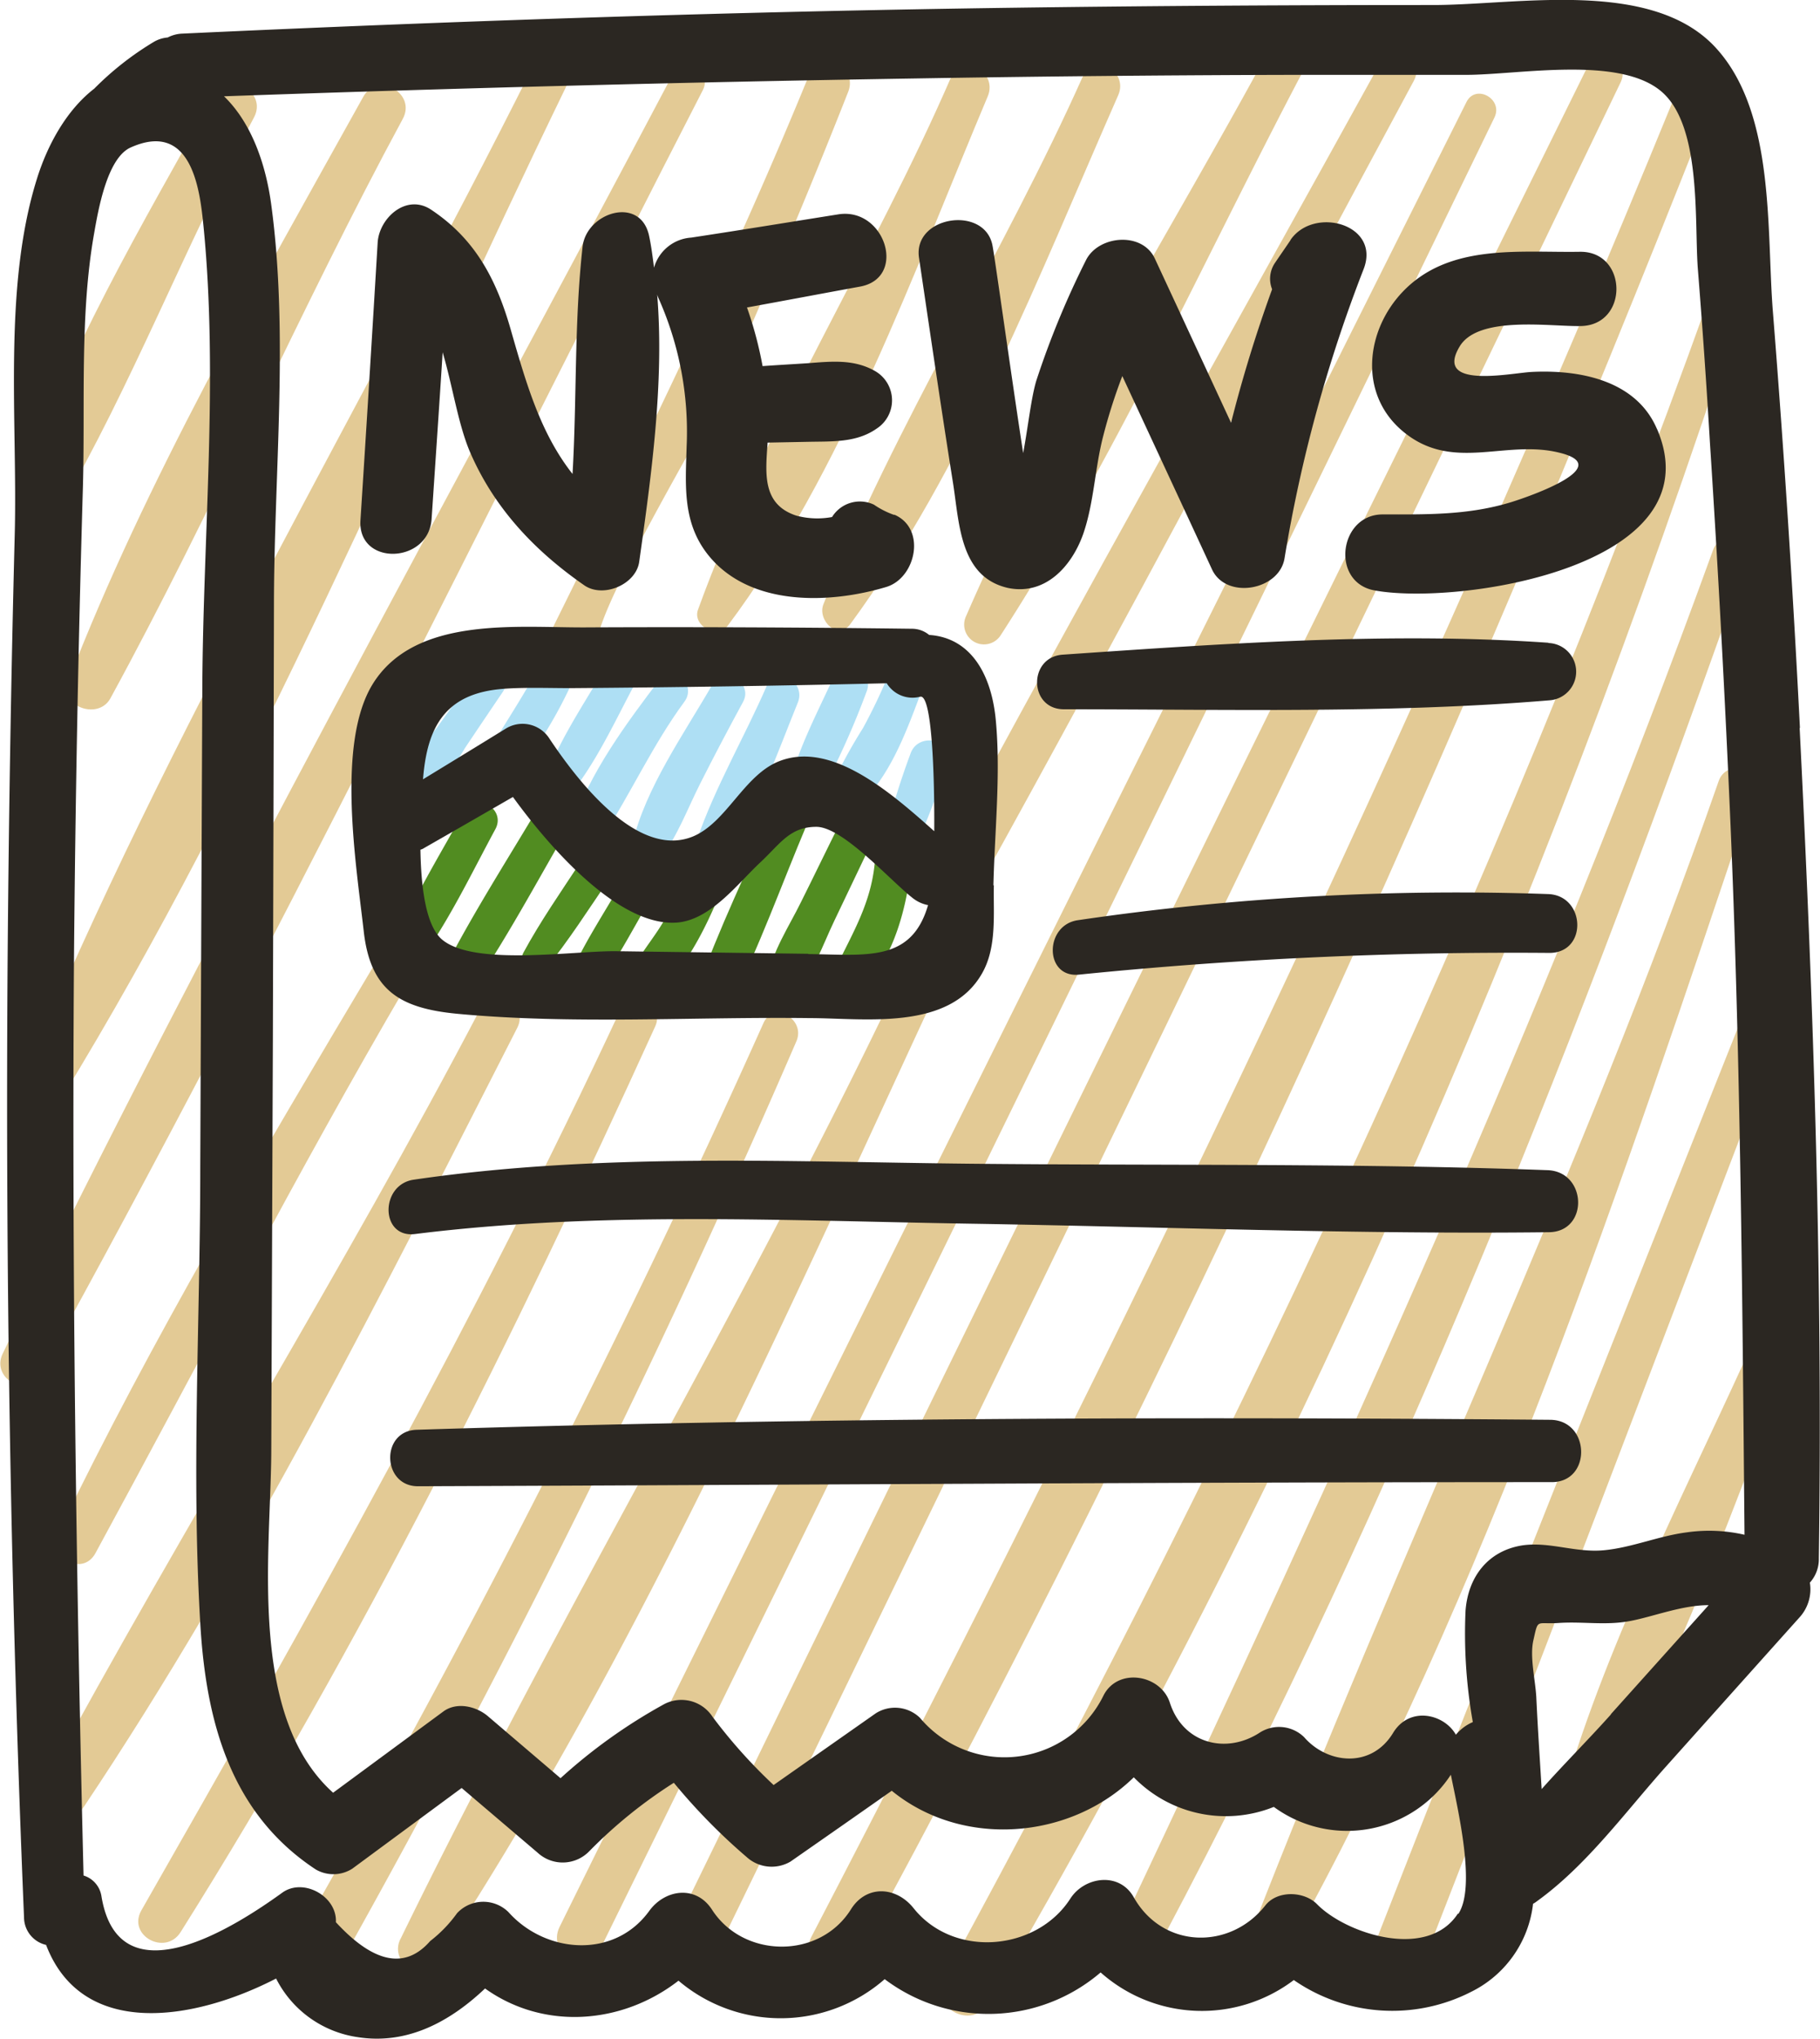 <svg id="Layer_1" data-name="Layer 1" xmlns="http://www.w3.org/2000/svg" viewBox="0 0 203.03 227.36"><defs><style>.cls-1{fill:#518c21;}.cls-1,.cls-2,.cls-3,.cls-4{fill-rule:evenodd;}.cls-2{fill:#aedff4;}.cls-3{fill:#e3ca95;}.cls-4{fill:#2b2722;}</style></defs><path class="cls-1" d="M81.44,109c-2.46,4.46-5.17,8.86-7.21,13.51a1.86,1.86,0,0,0,3.25,1.8c2.84-4.23,5.07-8.88,7.48-13.34C86.21,108.66,82.69,106.72,81.44,109Z" transform="translate(-29.7 -18.5)"/><path class="cls-1" d="M90.31,107.62c-3.64,6.18-7.6,12.29-10.88,18.64a1.94,1.94,0,0,0,3.39,1.88c4-6,7.35-12.38,11-18.57C95.11,107.34,91.61,105.41,90.31,107.62Z" transform="translate(-29.7 -18.5)"/><path class="cls-1" d="M94.39,114.74c-2.16,3.29-4.42,6.53-6.3,10-.79,1.48,1.34,3.21,2.48,1.82,2.59-3.2,4.78-6.64,7.07-10C99,114.56,95.7,112.74,94.39,114.74Z" transform="translate(-29.7 -18.5)"/><path class="cls-1" d="M99,117c-1.77,3.1-3.8,6.16-5.32,9.39a1.73,1.73,0,0,0,3,1.68c2.07-2.93,3.74-6.17,5.55-9.25C103.49,116.77,100.21,115,99,117Z" transform="translate(-29.7 -18.5)"/><path class="cls-1" d="M107.13,114.31a47,47,0,0,1-3.34,6.84c-1.2,2.06-2.85,3.92-3.89,6.07a1.84,1.84,0,0,0,2.93,2.16c4-3.29,6.47-9.31,8.31-14.06C112.13,112.84,108.08,111.88,107.13,114.31Z" transform="translate(-29.7 -18.5)"/><path class="cls-1" d="M116.16,108.51c-3,6.84-6.32,13.64-8.79,20.66-.76,2.16,2.72,3.5,3.73,1.47,3.3-6.49,5.77-13.46,8.6-20.17C120.7,108.09,117.18,106.12,116.16,108.51Z" transform="translate(-29.7 -18.5)"/><path class="cls-1" d="M123.59,109.92c-1.51,3-3,6.11-4.53,9.17-1.34,2.74-3.25,5.55-3.73,8.57-.25,1.65,1.73,3.06,3,1.67,2.1-2.26,3.13-5.41,4.46-8.18q2.2-4.61,4.4-9.22C128.38,109.52,124.77,107.51,123.59,109.92Z" transform="translate(-29.7 -18.5)"/><path class="cls-1" d="M127.27,114.88c-.46,4.39-2.41,7.6-4.27,11.44a2,2,0,0,0,3.11,2.28c3.4-3.52,4.78-9.1,5.26-13.82C131.62,112.16,127.53,112.29,127.27,114.88Z" transform="translate(-29.7 -18.5)"/><path class="cls-2" d="M82.6,93.84c-1.37,1.93-2.78,3.89-4.17,5.82a21,21,0,0,0-3.38,5.73c-.4,1.2,1.24,2.51,2.29,1.69a21.43,21.43,0,0,0,4.25-5.19c1.41-2.1,2.81-4.18,4.22-6.26S83.94,92,82.6,93.84Z" transform="translate(-29.7 -18.5)"/><path class="cls-2" d="M89.57,93.31c-1.83,3.43-4.06,6.62-5.95,10-1,1.86,1.61,3.92,3.07,2.26a49.63,49.63,0,0,0,6.5-10.25C94.43,92.94,90.82,91,89.57,93.31Z" transform="translate(-29.7 -18.5)"/><path class="cls-2" d="M97.38,92.66c-2.16,3.74-4.72,7.48-6.38,11.48a1.84,1.84,0,0,0,3.22,1.77c2.54-3.51,4.4-7.61,6.46-11.43C101.86,92.33,98.59,90.56,97.38,92.66Z" transform="translate(-29.7 -18.5)"/><path class="cls-2" d="M103.37,94.17c-3.79,5-7.91,10.51-9.88,16.5-.67,2,2.28,3,3.34,1.31,3.25-5,5.66-10.39,9.23-15.24C107.46,94.85,104.81,92.25,103.37,94.17Z" transform="translate(-29.7 -18.5)"/><path class="cls-2" d="M109.13,94.91c-3.11,5.4-7.45,11.52-8.87,17.63-.38,1.65,1.94,3.26,3.11,1.71,1.92-2.52,3-5.51,4.43-8.34,1.54-3.06,3.14-6.09,4.77-9.09C113.82,94.59,110.4,92.72,109.13,94.91Z" transform="translate(-29.7 -18.5)"/><path class="cls-2" d="M115.27,94.91c-2.49,5.75-5.79,11.33-7.82,17.24-.73,2.16,2.37,3,3.49,1.38,3.41-5,5.51-11.15,7.77-16.7C119.64,94.52,116.28,92.58,115.27,94.91Z" transform="translate(-29.7 -18.5)"/><path class="cls-2" d="M122.82,93.73c-1.66,3.66-3.6,7.31-4.77,11.16-.65,2.15,2.5,3.27,3.58,1.41a91.56,91.56,0,0,0,4.72-10.61C127.36,93.33,123.9,91.35,122.82,93.73Z" transform="translate(-29.7 -18.5)"/><path class="cls-2" d="M128.71,94a62.18,62.18,0,0,1-2.74,5.7,58.4,58.4,0,0,0-3.08,5.52c-.83,2,1.54,4.2,3.28,2.41,3.1-3.2,4.81-8,6.35-12.1C133.35,93.36,129.62,91.87,128.71,94Z" transform="translate(-29.7 -18.5)"/><path class="cls-2" d="M131.26,102.58a82.92,82.92,0,0,0-2.75,8.84c-.42,2,2.46,3.28,3.39,1.34a85.63,85.63,0,0,0,3.48-9.15C136.28,101,132.12,100,131.26,102.58Z" transform="translate(-29.7 -18.5)"/><path class="cls-3" d="M53.54,29.16c-7.81,14.15-16.85,29.12-21.67,44.6-.81,2.62,3.06,4,4.37,1.73C44.4,61.5,50.3,46,58,31.66,59.64,28.73,55.14,26.24,53.54,29.16Z" transform="translate(-29.7 -18.5)"/><path class="cls-3" d="M70.22,29.3C58.49,50.41,46,72,37.29,94.53c-1,2.73,3.35,4.34,4.72,1.86C53.57,75.23,63.15,53,74.63,31.76,76.19,28.88,71.79,26.46,70.22,29.3Z" transform="translate(-29.7 -18.5)"/><path class="cls-3" d="M89,26.2c-18.64,37.23-40.66,74-56.58,112.46-1.14,2.75,2.51,5,4.15,2.3C58.29,105.52,74.64,65.66,92.79,28.3,94,25.79,90.25,23.71,89,26.2Z" transform="translate(-29.7 -18.5)"/><path class="cls-3" d="M104.8,26.69C79.75,74.16,53.47,121.22,30,169.46c-1.33,2.72,2.65,5,4.13,2.3,26-47,49.46-95.5,74-143.26C109.17,26.36,105.91,24.56,104.8,26.69Z" transform="translate(-29.7 -18.5)"/><path class="cls-3" d="M120.13,26.44c-8.8,21.59-19,42.33-29.33,63.21a2.83,2.83,0,0,0,.06,2.84c.31.4.62.79,1,1.19a2.72,2.72,0,0,0,4.88-.77c.1-.22.16-.42.24-.62A2.21,2.21,0,0,0,96.31,90c.54-4.74,12.32-24.3,13.84-27.67,5-11.08,9.71-22.27,14.17-33.59C125.44,25.93,121.29,23.58,120.13,26.44Z" transform="translate(-29.7 -18.5)"/><path class="cls-3" d="M135.87,26.94c-8.66,20-20.93,39.18-28.31,59.57-.63,1.76,2.14,3.33,3.29,1.81,12.81-17.08,20.81-39.56,29.06-59.13C141,26.47,137,24.2,135.87,26.94Z" transform="translate(-29.7 -18.5)"/><path class="cls-3" d="M150.56,26.88c-8.89,19.9-20.95,38.88-29,59-.72,1.78,1.62,4.13,3,2.22,12.77-17.41,21.25-39.37,29.89-59C155.61,26.43,151.73,24.25,150.56,26.88Z" transform="translate(-29.7 -18.5)"/><path class="cls-3" d="M171,24.56c-11.18,20.6-24.18,41.12-33.52,62.63a2.21,2.21,0,0,0,3.86,2.14C154.09,69.63,164,47.46,174.9,26.74,176.25,24.17,172.38,22,171,24.56Z" transform="translate(-29.7 -18.5)"/><path class="cls-3" d="M71.27,126.41C59,147,46.65,167.83,36.21,189.42c-1.31,2.73,2.68,5,4.14,2.29,11.5-21.14,22.48-42.44,34.64-63.22C76.39,126.1,72.67,124.08,71.27,126.41Z" transform="translate(-29.7 -18.5)"/><path class="cls-3" d="M83.35,130.88c-15.39,29.39-33,57.5-48.76,86.64-1.58,2.93,2.66,5.16,4.47,2.47,18.33-27.4,33.37-57.54,48.34-86.86C88.77,130.48,84.74,128.25,83.35,130.88Z" transform="translate(-29.7 -18.5)"/><path class="cls-3" d="M99,130.92C82.9,165.5,64.37,198.46,45.47,231.55c-1.59,2.81,2.68,5.12,4.38,2.42,20.2-32.12,37.23-66.47,52.94-101C103.94,130.49,100.19,128.39,99,130.92Z" transform="translate(-29.7 -18.5)"/><path class="cls-3" d="M114.87,132.59c-16,35.7-33.79,70.37-53.23,104.31-1.76,3.08,3.1,5.77,4.85,2.67a1114.86,1114.86,0,0,0,52.05-104.94C119.61,132.15,116,130.1,114.87,132.59Z" transform="translate(-29.7 -18.5)"/><path class="cls-3" d="M183.7,25.46c-16.44,29.8-33.2,59.48-49.31,89.47-1.55,2.91,2.88,5.36,4.48,2.48,16.52-29.8,32.4-59.93,48.55-89.9C188.73,25.09,185,23.05,183.7,25.46Z" transform="translate(-29.7 -18.5)"/><path class="cls-3" d="M129.67,128.64c-17.19,36-37.8,70.25-55.27,106.05A2.37,2.37,0,0,0,78.55,237c21.66-33,38.26-70.49,54.84-106.25C134.56,128.23,130.85,126.17,129.67,128.64Z" transform="translate(-29.7 -18.5)"/><path class="cls-3" d="M193.29,29.88Q142.4,131.46,92.12,233.4c-1.46,3,3,5.49,4.52,2.5q50.16-102,99.77-204.29C197.43,29.54,194.32,27.81,193.29,29.88Z" transform="translate(-29.7 -18.5)"/><path class="cls-3" d="M206.91,25.71Q155.28,130.1,104.31,234.8c-1.51,3.13,3.24,5.78,4.76,2.63Q160,132.69,210.48,27.7C211.65,25.34,208.08,23.35,206.91,25.71Z" transform="translate(-29.7 -18.5)"/><path class="cls-3" d="M216.22,30c-28.6,69.87-61.19,137.54-96,204.49-1.65,3.19,3.16,5.87,4.9,2.71,36-66.1,67.11-135.19,94.73-205.19C220.82,29.58,217.23,27.55,216.22,30Z" transform="translate(-29.7 -18.5)"/><path class="cls-3" d="M222.49,45.72C198.83,112.93,169,176.65,135,239.15c-1.71,3.19,3.11,5.87,5,2.73,35.95-61.31,64.2-127.72,85.89-195.31C226.53,44.43,223.2,43.67,222.49,45.72Z" transform="translate(-29.7 -18.5)"/><path class="cls-3" d="M220.8,79.84C201.89,132,179,182,155.32,232.17c-1.3,2.76,2.74,5.07,4.2,2.32,26-49.06,46.72-101.35,65.09-153.69C225.46,78.39,221.65,77.49,220.8,79.84Z" transform="translate(-29.7 -18.5)"/><path class="cls-3" d="M221.43,105.6c-15.35,44-35.6,85.68-52.38,129-.92,2.39,2.92,3.77,4.12,1.61,22.39-40.15,37.62-86.17,52.22-129.62C226.25,104.08,222.28,103.14,221.43,105.6Z" transform="translate(-29.7 -18.5)"/><path class="cls-3" d="M224.14,131.69C210.4,166.27,196.53,200.81,183,235.47c-1.36,3.5,4.32,4.9,5.67,1.43,13.44-34.44,26.51-69,39.72-103.52C229.33,131,225.11,129.26,224.14,131.69Z" transform="translate(-29.7 -18.5)"/><path class="cls-3" d="M227.23,163.73c-7.35,16.89-16.53,33.89-22.12,51.42-.84,2.72,3.25,4.23,4.58,1.82,8.7-16,14.54-34.21,21.58-51C232.41,163.27,228.42,161,227.23,163.73Z" transform="translate(-29.7 -18.5)"/><path class="cls-4" d="M230.49,99.67q-1.17-23.15-3-46.22c-.75-9,.31-22.12-6.24-29.46-7.09-8-22.34-4.91-31.75-4.93-15.49,0-31,.09-46.48.3-31,.42-62,1.45-93,2.89a3.83,3.83,0,0,0-1.61.43,3.71,3.71,0,0,0-1.48.45,33.85,33.85,0,0,0-6.72,5.26c-3.07,2.37-5.21,6.24-6.4,10.08C30,50.67,31.68,65.6,31.34,78.22q-.59,23-.78,46.07-.42,54,1.82,108.05a3.17,3.17,0,0,0,2.46,3.06c4,10.45,16.38,8.53,25.66,3.75a12.13,12.13,0,0,0,9.06,6.53c5.58.9,10.38-1.75,14.25-5.42,6.58,4.7,15.31,4,21.58-.87a17.61,17.61,0,0,0,23-.17,19.23,19.23,0,0,0,24.09-.75,17,17,0,0,0,21.55.85,19.31,19.31,0,0,0,19.75,1.33,12.52,12.52,0,0,0,6.94-9.84,2.34,2.34,0,0,0,.42-.27c5.56-4,9.82-9.9,14.38-15q7.49-8.37,15-16.75A4.65,4.65,0,0,0,231.6,195a3.91,3.91,0,0,0,1-2.72c.45-30.84-.59-61.77-2.14-92.58Zm-27.83,77.17c4.46.06,4.62,6.95.15,6.95-42.17,0-84.33.31-126.49.46-4,0-4.19-6.16-.15-6.3,42.13-1.32,84.34-1.47,126.48-1.11ZM202.34,149c4.41.16,4.62,6.86.16,6.92-21.49.25-43-.6-64.49-.95-20.61-.33-41.46-1.41-62,1.15-3.91.5-3.94-5.52-.15-6.06,20.52-3,41.28-2,62-1.78,21.46.22,43-.07,64.46.72Zm.09-30.79c4.16.18,4.39,6.55.13,6.56a481.37,481.37,0,0,0-52.46,2.42c-3.91.43-3.93-5.54-.14-6.07a290.45,290.45,0,0,1,52.45-2.91Zm0-28a3.2,3.2,0,0,1,.13,6.39c-17.81,1.49-36.27,1-54.18,1-3.92,0-4-5.82-.13-6.09,17.8-1.22,36.38-2.56,54.17-1.33Zm-61.86,27c-.07,3.2.36,6.9-1.31,9.83-3.67,6.49-13.19,5-19.27,5-13-.16-26.38.73-39.27-.48-6.4-.61-9.72-2.59-10.45-9.26-.84-7.41-3.06-20.89,1-27.5,4.72-7.64,16.14-6.29,23.72-6.33,12.17-.06,24.29,0,36.46.15a3,3,0,0,1,1.9.69c4.68.31,7,4.45,7.45,9.66.54,5.94-.14,12.3-.28,18.28ZM85.81,95.32c2.55-.19,5.18-.07,7.74-.08,11.71-.09,23.38-.26,35.07-.54a3.37,3.37,0,0,0,3.73,1.5c1.31-.33,1.61,8.59,1.57,15-4.85-4.32-11.46-10.1-17.29-7.81-3.93,1.53-5.88,6.85-9.64,8.4-6.3,2.57-13.11-6.59-16-10.92a3.55,3.55,0,0,0-4.81-1.15c-3.08,1.9-6.19,3.8-9.29,5.69.45-5.8,2.44-9.62,9-10.09Zm34.06,29.55-21.42-.29c-4.75-.06-15.93,1.71-19.46-1.32-1.81-1.58-2.32-5.87-2.39-10a1.33,1.33,0,0,0,.42-.19c3.31-1.89,6.6-3.79,9.9-5.69,4.31,5.94,12,14.57,18.39,14,3.71-.36,6.66-4.31,9.17-6.67,2.25-2.09,3.31-4,6.29-4s8.39,6.14,10.82,8a3.91,3.91,0,0,0,1.64.73c-1.86,6.39-6.85,5.54-13.36,5.46Zm94.67-58.55c6.66,15.47-22.47,19.79-31.63,18-4.78-1-3.81-8.42,1-8.45,4.95,0,9.55.1,14.34-1.36,2.17-.67,11.73-4,5.38-5.53-6.09-1.5-12,2.27-17.53-2.46-4.84-4.14-4.06-11.14.08-15.48,5.17-5.42,13-4.35,19.75-4.46,5.34-.09,5.5,8.11.19,8.28-3.29.1-11.44-1.23-13.57,2.25-2.94,4.84,5.62,3,8,2.87,5.35-.27,11.68.91,14,6.38v0ZM173.66,45.26c2.61-3.81,10.1-1.76,8.16,3.25A160.14,160.14,0,0,0,173,80.74c-.56,3.61-6.53,4.67-8.1,1.25-3.32-7.19-6.67-14.37-10-21.55a61.12,61.12,0,0,0-2.19,6.92c-.87,3.47-1,7.33-2.18,10.71-1.3,3.65-4.26,6.85-8.38,6-5.33-1.21-5.42-7.06-6.11-11.54-1.34-8.43-2.57-16.84-3.82-25.28-.7-4.7,7.42-5.9,8.21-1.3.34,1.88,2.15,14.93,3.41,23.08.56-3,.89-6.17,1.47-8.09a97,97,0,0,1,5.54-13.43c1.39-2.77,6.28-3.21,7.68-.17q4.26,9.16,8.5,18.31a154,154,0,0,1,4.58-14.89,3.15,3.15,0,0,1,.36-3c.56-.83,1.13-1.64,1.7-2.49ZM129.43,75.88c3.65,1.53,2.46,7.08-.86,8.08-6.4,1.92-15.23,2.18-19.84-3.53-2.93-3.64-2.56-7.8-2.43-12.2a36.51,36.51,0,0,0-3.16-16.52,1.71,1.71,0,0,1-.13-.38c.81,9.84-.67,20.33-2,29.8-.34,2.55-4,4.1-6.11,2.66-5.62-3.9-10.12-8.68-12.82-15-1.3-3.13-1.89-7.24-3-11-.39,6.17-.82,12.37-1.23,18.56-.31,5.06-8.27,5.31-7.94.17Q70.91,61,71.83,45.55c.18-2.77,3.24-5.52,6-3.64,5,3.34,7.32,7.92,8.92,13.61,1.72,6,3.3,11.36,6.82,15.84.49-8.46.18-16.92,1.12-25.34.42-3.84,6.49-5.77,7.43-1.17.24,1.14.39,2.33.54,3.5A4.63,4.63,0,0,1,106.8,45c5.48-.83,10.92-1.72,16.39-2.59,5.24-.86,7.78,7.12,2.41,8.06-4.17.76-8.37,1.56-12.57,2.32a42.85,42.85,0,0,1,1.74,6.54c1.67-.12,3.3-.21,5-.32,2.66-.2,5.19-.49,7.58.89a3.76,3.76,0,0,1,.13,6.41c-2.22,1.55-4.87,1.41-7.51,1.46l-4.64.09c-.22,3.34-.67,6.87,3.19,8.14a9,9,0,0,0,4,.16,3.65,3.65,0,0,1,4.67-1.38,9.56,9.56,0,0,0,2.3,1.16Zm62.89,156.05c-3.4,5.18-12.43,2.24-15.68-1.05-1.44-1.49-4.45-1.59-5.78.11-3.93,5-11.44,4.87-14.69-.91-1.61-2.86-5.49-2.3-7.07.16-3.76,5.85-13,6.69-17.49,1.06-1.94-2.43-5.28-2.63-7,.16-3.52,5.58-12,5.44-15.49,0-1.8-2.77-5.25-2.26-7,.16-3.93,5.41-11.6,4.73-15.71.11a4,4,0,0,0-5.72.13,14.9,14.9,0,0,1-3,3.11q-4.17,4.78-10.52-2.1c.15-2.9-3.65-5-6-3.28-5,3.61-18.19,12.22-20.15.4a2.87,2.87,0,0,0-2-2.33c-.84-33.92-1.3-67.83-1.07-101.75q.22-26.58,1-53.14c.26-9.18-.36-19,1.22-28.07.45-2.57,1.43-8.55,4.1-9.75,7-3.14,7.77,5.19,8.14,8.87,1.65,16.77-.06,34.51-.14,51.36q-.12,26.77-.23,53.52c0,16.86-1,34,0,50.82.63,10.9,3.35,21.2,12.89,27.47a3.92,3.92,0,0,0,4.07-.09l12.2-9,8.48,7.22a4.12,4.12,0,0,0,5.71-.12,52.91,52.91,0,0,1,9.48-7.68,66.61,66.61,0,0,0,8.11,8.27,4.15,4.15,0,0,0,4.9.52c3.79-2.64,7.55-5.26,11.3-7.9,7.89,6.44,19.89,5.45,27-1.5a14.34,14.34,0,0,0,15.62,3.3,13.83,13.83,0,0,0,19.75-3.59c.8,4,2.82,12.51.84,15.51Zm17.1-22.25c-2.48,2.78-5.21,5.5-7.74,8.34-.21-3.43-.44-6.85-.6-10.27-.11-1.94-.73-4.41-.34-6.25.58-2.57.28-1.83,2.8-2,2.72-.19,5.28.3,8-.22,2.57-.48,5.81-1.78,8.77-1.77l-10.93,12.18Zm8.46-20.29c-3.15.4-6.14,1.71-9.29,2s-6.08-1-9.11-.54c-3.8.62-6,3.51-6.29,7.26a56.39,56.39,0,0,0,.81,12.44,5.08,5.08,0,0,0-1.89,1.41c-1.3-2.32-5.16-3.23-7-.21-2.42,4-7.33,3.48-9.93.48a4,4,0,0,0-4.91-.53c-3.69,2.45-8.56,1.33-10.06-3.29-1-3.17-5.82-4-7.42-.8a12.3,12.3,0,0,1-20.47,2.46,4,4,0,0,0-4.92-.5l-11.4,8a58,58,0,0,1-6.82-7.62,4.14,4.14,0,0,0-5.55-1.31,60.26,60.26,0,0,0-11.4,8.17l-8.12-6.93c-1.29-1.09-3.45-1.61-4.94-.52l-12.31,9.07c-9.47-8.51-7-26.5-6.9-37.76l.18-46.41q.07-24.07.12-48.16c0-14.56,1.65-30.18-.28-44.61-.57-4.44-2.13-9.2-5.29-12.25q38.85-1.38,77.71-2,20.58-.34,41.14-.39,9.83,0,19.67,0c5.91,0,17.19-2.19,21.88,1.9,4.41,3.84,3.63,14.24,4,19.57q.78,9.75,1.36,19.53,1.38,21.33,2.3,42.69c1.12,26.36,1.32,52.73,1.56,79.12A17.59,17.59,0,0,0,217.88,189.39Z" transform="translate(-29.7 -18.5)"/></svg>